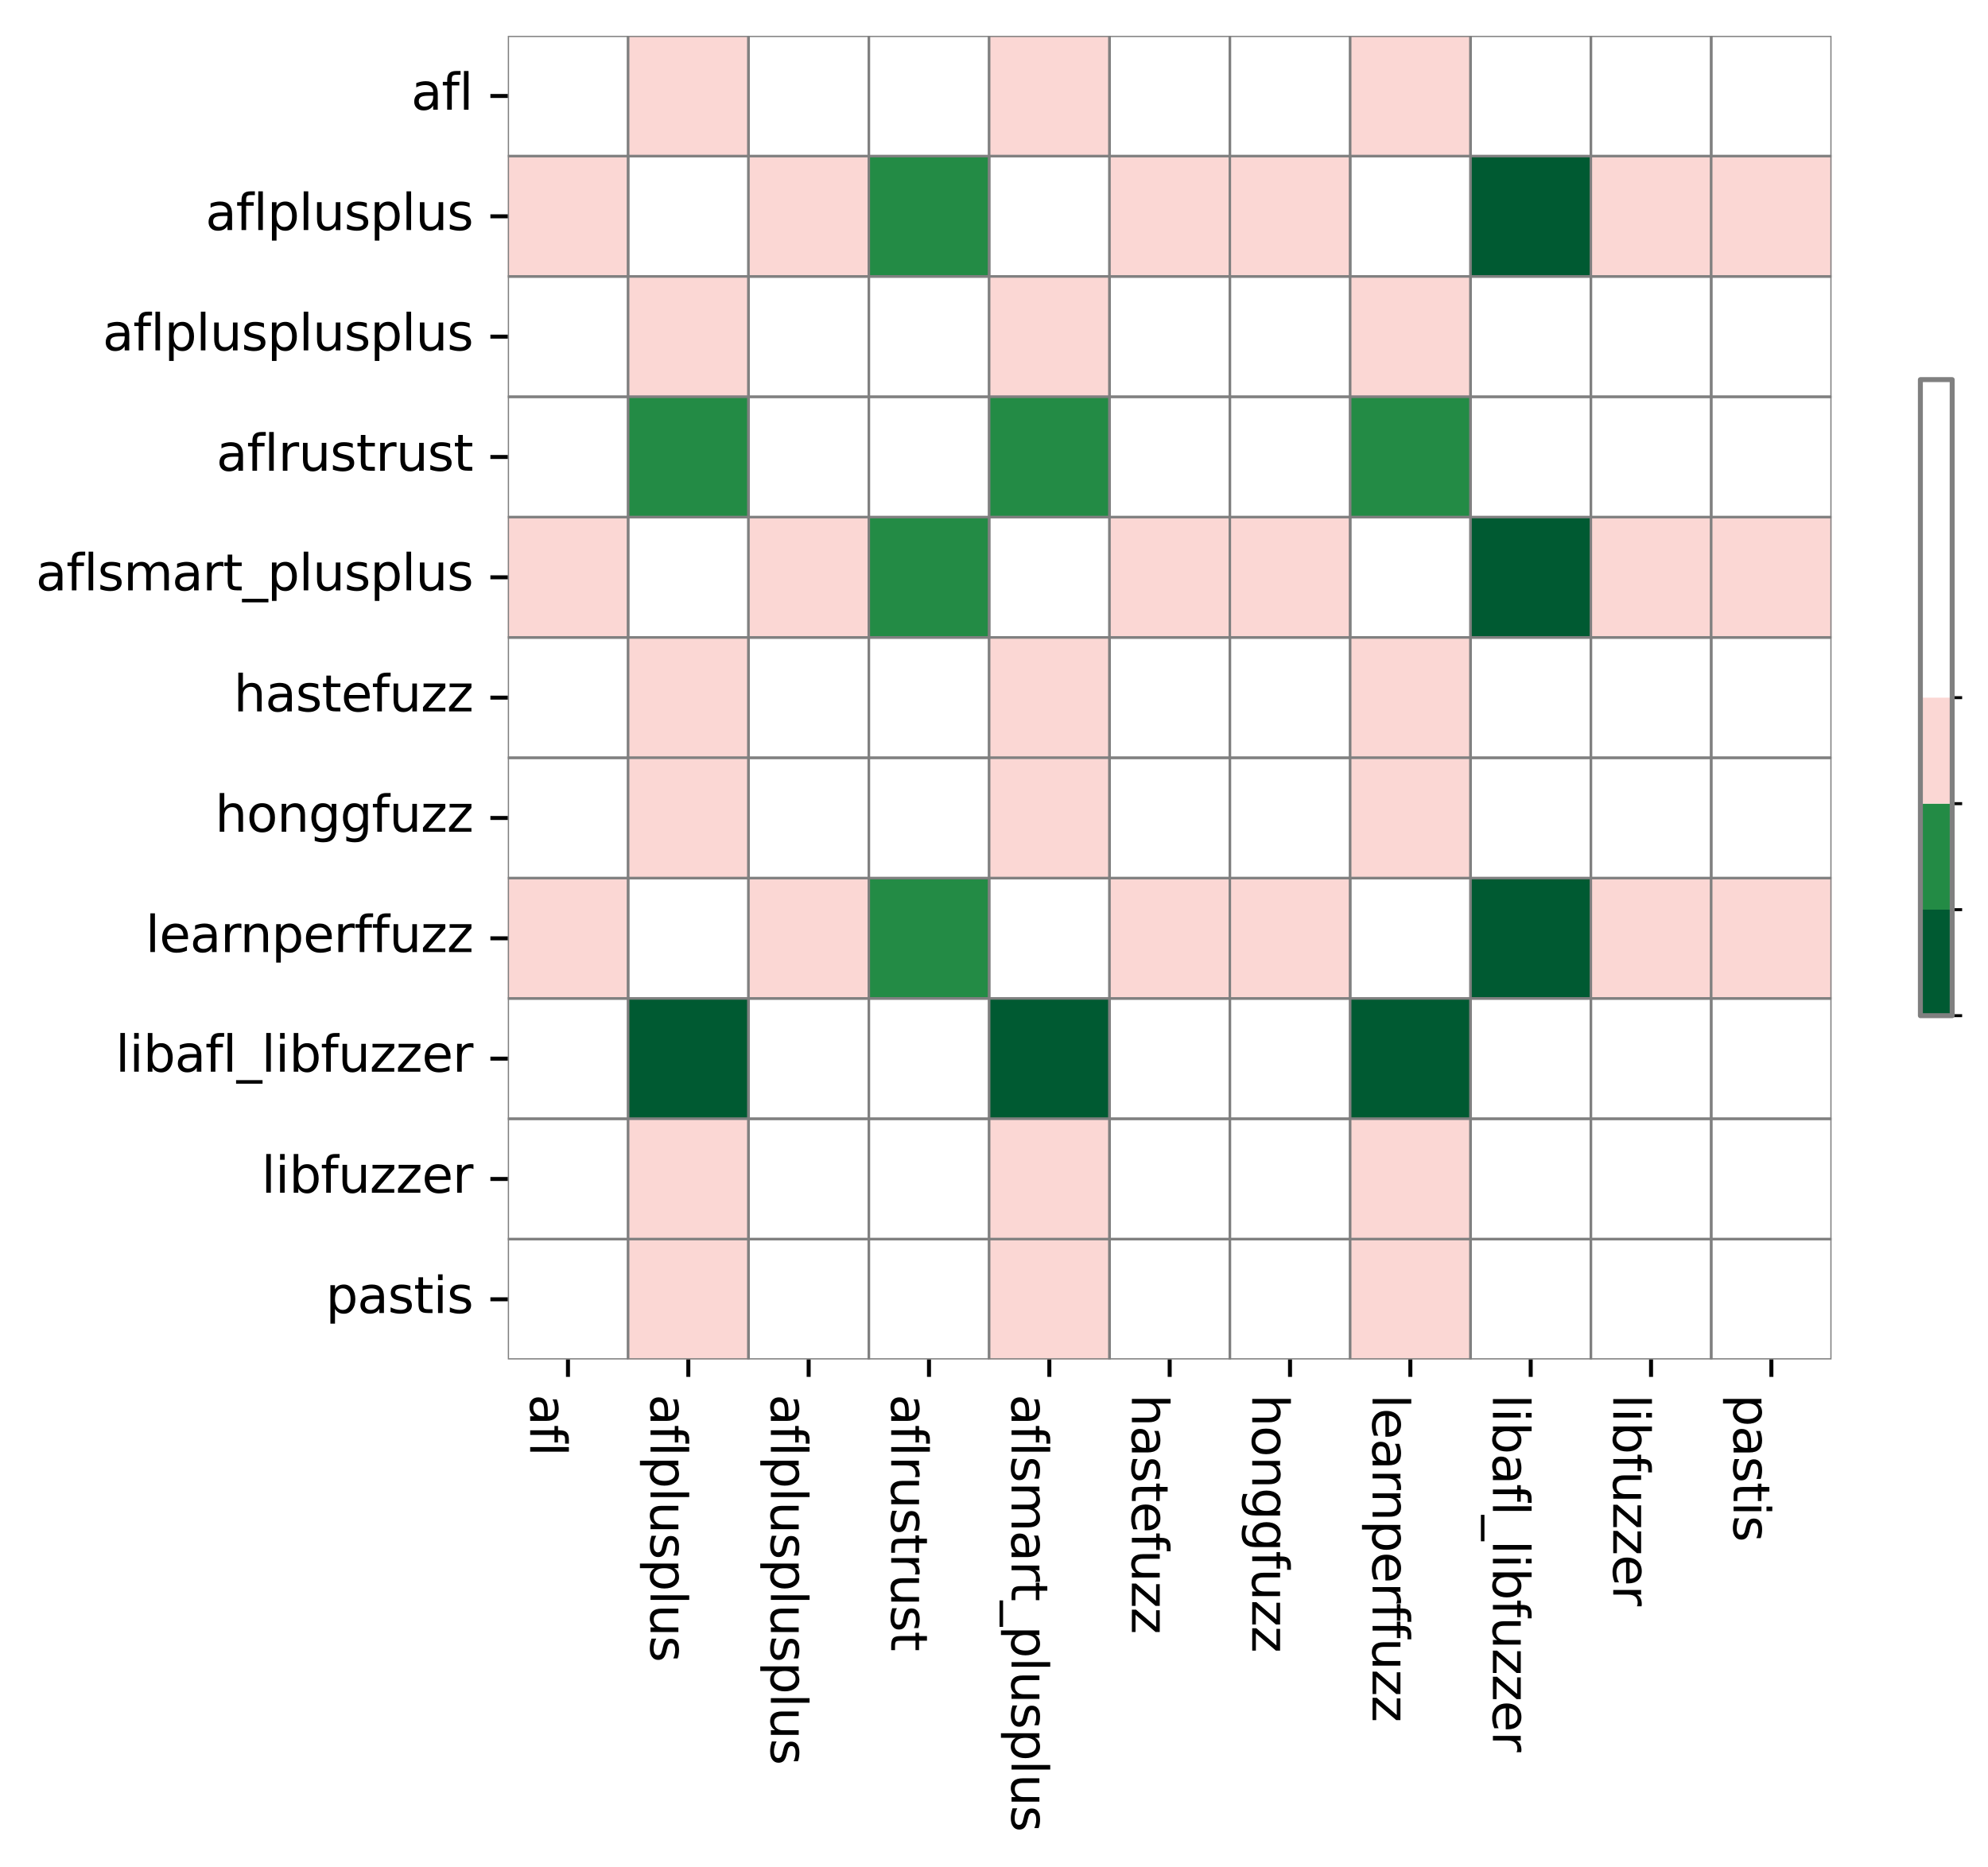 <?xml version="1.0" encoding="utf-8" standalone="no"?>
<!DOCTYPE svg PUBLIC "-//W3C//DTD SVG 1.1//EN"
  "http://www.w3.org/Graphics/SVG/1.1/DTD/svg11.dtd">
<svg xmlns:xlink="http://www.w3.org/1999/xlink" width="399.644pt" height="375.395pt" viewBox="0 0 399.644 375.395" xmlns="http://www.w3.org/2000/svg" version="1.1">
 <defs>
  <style type="text/css">*{stroke-linejoin: round; stroke-linecap: butt}</style>
 </defs>
 <g id="figure_1">
  <g id="patch_1">
   <path d="M 0 375.395 
L 399.644 375.395 
L 399.644 0 
L 0 0 
z
" style="fill: #ffffff"/>
  </g>
  <g id="axes_1">
   <g id="patch_2">
    <path d="M 102.083 273.312 
L 368.195 273.312 
L 368.195 7.2 
L 102.083 7.2 
z
" style="fill: #ffffff"/>
   </g>
   <g id="QuadMesh_1">
    <path d="M 102.083 7.2 
L 126.275 7.2 
L 126.275 31.392 
L 102.083 31.392 
L 102.083 7.2 
" clip-path="url(#p3ec5b805b8)" style="fill: none; stroke: #808080; stroke-width: 0.5"/>
    <path d="M 126.275 7.2 
L 150.467 7.2 
L 150.467 31.392 
L 126.275 31.392 
L 126.275 7.2 
" clip-path="url(#p3ec5b805b8)" style="fill: #fbd7d4; stroke: #808080; stroke-width: 0.5"/>
    <path d="M 150.467 7.2 
L 174.659 7.2 
L 174.659 31.392 
L 150.467 31.392 
L 150.467 7.2 
" clip-path="url(#p3ec5b805b8)" style="fill: none; stroke: #808080; stroke-width: 0.5"/>
    <path d="M 174.659 7.2 
L 198.851 7.2 
L 198.851 31.392 
L 174.659 31.392 
L 174.659 7.2 
" clip-path="url(#p3ec5b805b8)" style="fill: none; stroke: #808080; stroke-width: 0.5"/>
    <path d="M 198.851 7.2 
L 223.043 7.2 
L 223.043 31.392 
L 198.851 31.392 
L 198.851 7.2 
" clip-path="url(#p3ec5b805b8)" style="fill: #fbd7d4; stroke: #808080; stroke-width: 0.5"/>
    <path d="M 223.043 7.2 
L 247.235 7.2 
L 247.235 31.392 
L 223.043 31.392 
L 223.043 7.2 
" clip-path="url(#p3ec5b805b8)" style="fill: none; stroke: #808080; stroke-width: 0.5"/>
    <path d="M 247.235 7.2 
L 271.427 7.2 
L 271.427 31.392 
L 247.235 31.392 
L 247.235 7.2 
" clip-path="url(#p3ec5b805b8)" style="fill: none; stroke: #808080; stroke-width: 0.5"/>
    <path d="M 271.427 7.2 
L 295.619 7.2 
L 295.619 31.392 
L 271.427 31.392 
L 271.427 7.2 
" clip-path="url(#p3ec5b805b8)" style="fill: #fbd7d4; stroke: #808080; stroke-width: 0.5"/>
    <path d="M 295.619 7.2 
L 319.811 7.2 
L 319.811 31.392 
L 295.619 31.392 
L 295.619 7.2 
" clip-path="url(#p3ec5b805b8)" style="fill: none; stroke: #808080; stroke-width: 0.5"/>
    <path d="M 319.811 7.2 
L 344.003 7.2 
L 344.003 31.392 
L 319.811 31.392 
L 319.811 7.2 
" clip-path="url(#p3ec5b805b8)" style="fill: none; stroke: #808080; stroke-width: 0.5"/>
    <path d="M 344.003 7.2 
L 368.195 7.2 
L 368.195 31.392 
L 344.003 31.392 
L 344.003 7.2 
" clip-path="url(#p3ec5b805b8)" style="fill: none; stroke: #808080; stroke-width: 0.5"/>
    <path d="M 102.083 31.392 
L 126.275 31.392 
L 126.275 55.584 
L 102.083 55.584 
L 102.083 31.392 
" clip-path="url(#p3ec5b805b8)" style="fill: #fbd7d4; stroke: #808080; stroke-width: 0.5"/>
    <path d="M 126.275 31.392 
L 150.467 31.392 
L 150.467 55.584 
L 126.275 55.584 
L 126.275 31.392 
" clip-path="url(#p3ec5b805b8)" style="fill: none; stroke: #808080; stroke-width: 0.5"/>
    <path d="M 150.467 31.392 
L 174.659 31.392 
L 174.659 55.584 
L 150.467 55.584 
L 150.467 31.392 
" clip-path="url(#p3ec5b805b8)" style="fill: #fbd7d4; stroke: #808080; stroke-width: 0.5"/>
    <path d="M 174.659 31.392 
L 198.851 31.392 
L 198.851 55.584 
L 174.659 55.584 
L 174.659 31.392 
" clip-path="url(#p3ec5b805b8)" style="fill: #238b45; stroke: #808080; stroke-width: 0.5"/>
    <path d="M 198.851 31.392 
L 223.043 31.392 
L 223.043 55.584 
L 198.851 55.584 
L 198.851 31.392 
" clip-path="url(#p3ec5b805b8)" style="fill: none; stroke: #808080; stroke-width: 0.5"/>
    <path d="M 223.043 31.392 
L 247.235 31.392 
L 247.235 55.584 
L 223.043 55.584 
L 223.043 31.392 
" clip-path="url(#p3ec5b805b8)" style="fill: #fbd7d4; stroke: #808080; stroke-width: 0.5"/>
    <path d="M 247.235 31.392 
L 271.427 31.392 
L 271.427 55.584 
L 247.235 55.584 
L 247.235 31.392 
" clip-path="url(#p3ec5b805b8)" style="fill: #fbd7d4; stroke: #808080; stroke-width: 0.5"/>
    <path d="M 271.427 31.392 
L 295.619 31.392 
L 295.619 55.584 
L 271.427 55.584 
L 271.427 31.392 
" clip-path="url(#p3ec5b805b8)" style="fill: none; stroke: #808080; stroke-width: 0.5"/>
    <path d="M 295.619 31.392 
L 319.811 31.392 
L 319.811 55.584 
L 295.619 55.584 
L 295.619 31.392 
" clip-path="url(#p3ec5b805b8)" style="fill: #005a32; stroke: #808080; stroke-width: 0.5"/>
    <path d="M 319.811 31.392 
L 344.003 31.392 
L 344.003 55.584 
L 319.811 55.584 
L 319.811 31.392 
" clip-path="url(#p3ec5b805b8)" style="fill: #fbd7d4; stroke: #808080; stroke-width: 0.5"/>
    <path d="M 344.003 31.392 
L 368.195 31.392 
L 368.195 55.584 
L 344.003 55.584 
L 344.003 31.392 
" clip-path="url(#p3ec5b805b8)" style="fill: #fbd7d4; stroke: #808080; stroke-width: 0.5"/>
    <path d="M 102.083 55.584 
L 126.275 55.584 
L 126.275 79.776 
L 102.083 79.776 
L 102.083 55.584 
" clip-path="url(#p3ec5b805b8)" style="fill: none; stroke: #808080; stroke-width: 0.5"/>
    <path d="M 126.275 55.584 
L 150.467 55.584 
L 150.467 79.776 
L 126.275 79.776 
L 126.275 55.584 
" clip-path="url(#p3ec5b805b8)" style="fill: #fbd7d4; stroke: #808080; stroke-width: 0.5"/>
    <path d="M 150.467 55.584 
L 174.659 55.584 
L 174.659 79.776 
L 150.467 79.776 
L 150.467 55.584 
" clip-path="url(#p3ec5b805b8)" style="fill: none; stroke: #808080; stroke-width: 0.5"/>
    <path d="M 174.659 55.584 
L 198.851 55.584 
L 198.851 79.776 
L 174.659 79.776 
L 174.659 55.584 
" clip-path="url(#p3ec5b805b8)" style="fill: none; stroke: #808080; stroke-width: 0.5"/>
    <path d="M 198.851 55.584 
L 223.043 55.584 
L 223.043 79.776 
L 198.851 79.776 
L 198.851 55.584 
" clip-path="url(#p3ec5b805b8)" style="fill: #fbd7d4; stroke: #808080; stroke-width: 0.5"/>
    <path d="M 223.043 55.584 
L 247.235 55.584 
L 247.235 79.776 
L 223.043 79.776 
L 223.043 55.584 
" clip-path="url(#p3ec5b805b8)" style="fill: none; stroke: #808080; stroke-width: 0.5"/>
    <path d="M 247.235 55.584 
L 271.427 55.584 
L 271.427 79.776 
L 247.235 79.776 
L 247.235 55.584 
" clip-path="url(#p3ec5b805b8)" style="fill: none; stroke: #808080; stroke-width: 0.5"/>
    <path d="M 271.427 55.584 
L 295.619 55.584 
L 295.619 79.776 
L 271.427 79.776 
L 271.427 55.584 
" clip-path="url(#p3ec5b805b8)" style="fill: #fbd7d4; stroke: #808080; stroke-width: 0.5"/>
    <path d="M 295.619 55.584 
L 319.811 55.584 
L 319.811 79.776 
L 295.619 79.776 
L 295.619 55.584 
" clip-path="url(#p3ec5b805b8)" style="fill: none; stroke: #808080; stroke-width: 0.5"/>
    <path d="M 319.811 55.584 
L 344.003 55.584 
L 344.003 79.776 
L 319.811 79.776 
L 319.811 55.584 
" clip-path="url(#p3ec5b805b8)" style="fill: none; stroke: #808080; stroke-width: 0.5"/>
    <path d="M 344.003 55.584 
L 368.195 55.584 
L 368.195 79.776 
L 344.003 79.776 
L 344.003 55.584 
" clip-path="url(#p3ec5b805b8)" style="fill: none; stroke: #808080; stroke-width: 0.5"/>
    <path d="M 102.083 79.776 
L 126.275 79.776 
L 126.275 103.968 
L 102.083 103.968 
L 102.083 79.776 
" clip-path="url(#p3ec5b805b8)" style="fill: none; stroke: #808080; stroke-width: 0.5"/>
    <path d="M 126.275 79.776 
L 150.467 79.776 
L 150.467 103.968 
L 126.275 103.968 
L 126.275 79.776 
" clip-path="url(#p3ec5b805b8)" style="fill: #238b45; stroke: #808080; stroke-width: 0.5"/>
    <path d="M 150.467 79.776 
L 174.659 79.776 
L 174.659 103.968 
L 150.467 103.968 
L 150.467 79.776 
" clip-path="url(#p3ec5b805b8)" style="fill: none; stroke: #808080; stroke-width: 0.5"/>
    <path d="M 174.659 79.776 
L 198.851 79.776 
L 198.851 103.968 
L 174.659 103.968 
L 174.659 79.776 
" clip-path="url(#p3ec5b805b8)" style="fill: none; stroke: #808080; stroke-width: 0.5"/>
    <path d="M 198.851 79.776 
L 223.043 79.776 
L 223.043 103.968 
L 198.851 103.968 
L 198.851 79.776 
" clip-path="url(#p3ec5b805b8)" style="fill: #238b45; stroke: #808080; stroke-width: 0.5"/>
    <path d="M 223.043 79.776 
L 247.235 79.776 
L 247.235 103.968 
L 223.043 103.968 
L 223.043 79.776 
" clip-path="url(#p3ec5b805b8)" style="fill: none; stroke: #808080; stroke-width: 0.5"/>
    <path d="M 247.235 79.776 
L 271.427 79.776 
L 271.427 103.968 
L 247.235 103.968 
L 247.235 79.776 
" clip-path="url(#p3ec5b805b8)" style="fill: none; stroke: #808080; stroke-width: 0.5"/>
    <path d="M 271.427 79.776 
L 295.619 79.776 
L 295.619 103.968 
L 271.427 103.968 
L 271.427 79.776 
" clip-path="url(#p3ec5b805b8)" style="fill: #238b45; stroke: #808080; stroke-width: 0.5"/>
    <path d="M 295.619 79.776 
L 319.811 79.776 
L 319.811 103.968 
L 295.619 103.968 
L 295.619 79.776 
" clip-path="url(#p3ec5b805b8)" style="fill: none; stroke: #808080; stroke-width: 0.5"/>
    <path d="M 319.811 79.776 
L 344.003 79.776 
L 344.003 103.968 
L 319.811 103.968 
L 319.811 79.776 
" clip-path="url(#p3ec5b805b8)" style="fill: none; stroke: #808080; stroke-width: 0.5"/>
    <path d="M 344.003 79.776 
L 368.195 79.776 
L 368.195 103.968 
L 344.003 103.968 
L 344.003 79.776 
" clip-path="url(#p3ec5b805b8)" style="fill: none; stroke: #808080; stroke-width: 0.5"/>
    <path d="M 102.083 103.968 
L 126.275 103.968 
L 126.275 128.16 
L 102.083 128.16 
L 102.083 103.968 
" clip-path="url(#p3ec5b805b8)" style="fill: #fbd7d4; stroke: #808080; stroke-width: 0.5"/>
    <path d="M 126.275 103.968 
L 150.467 103.968 
L 150.467 128.16 
L 126.275 128.16 
L 126.275 103.968 
" clip-path="url(#p3ec5b805b8)" style="fill: none; stroke: #808080; stroke-width: 0.5"/>
    <path d="M 150.467 103.968 
L 174.659 103.968 
L 174.659 128.16 
L 150.467 128.16 
L 150.467 103.968 
" clip-path="url(#p3ec5b805b8)" style="fill: #fbd7d4; stroke: #808080; stroke-width: 0.5"/>
    <path d="M 174.659 103.968 
L 198.851 103.968 
L 198.851 128.16 
L 174.659 128.16 
L 174.659 103.968 
" clip-path="url(#p3ec5b805b8)" style="fill: #238b45; stroke: #808080; stroke-width: 0.5"/>
    <path d="M 198.851 103.968 
L 223.043 103.968 
L 223.043 128.16 
L 198.851 128.16 
L 198.851 103.968 
" clip-path="url(#p3ec5b805b8)" style="fill: none; stroke: #808080; stroke-width: 0.5"/>
    <path d="M 223.043 103.968 
L 247.235 103.968 
L 247.235 128.16 
L 223.043 128.16 
L 223.043 103.968 
" clip-path="url(#p3ec5b805b8)" style="fill: #fbd7d4; stroke: #808080; stroke-width: 0.5"/>
    <path d="M 247.235 103.968 
L 271.427 103.968 
L 271.427 128.16 
L 247.235 128.16 
L 247.235 103.968 
" clip-path="url(#p3ec5b805b8)" style="fill: #fbd7d4; stroke: #808080; stroke-width: 0.5"/>
    <path d="M 271.427 103.968 
L 295.619 103.968 
L 295.619 128.16 
L 271.427 128.16 
L 271.427 103.968 
" clip-path="url(#p3ec5b805b8)" style="fill: none; stroke: #808080; stroke-width: 0.5"/>
    <path d="M 295.619 103.968 
L 319.811 103.968 
L 319.811 128.16 
L 295.619 128.16 
L 295.619 103.968 
" clip-path="url(#p3ec5b805b8)" style="fill: #005a32; stroke: #808080; stroke-width: 0.5"/>
    <path d="M 319.811 103.968 
L 344.003 103.968 
L 344.003 128.16 
L 319.811 128.16 
L 319.811 103.968 
" clip-path="url(#p3ec5b805b8)" style="fill: #fbd7d4; stroke: #808080; stroke-width: 0.5"/>
    <path d="M 344.003 103.968 
L 368.195 103.968 
L 368.195 128.16 
L 344.003 128.16 
L 344.003 103.968 
" clip-path="url(#p3ec5b805b8)" style="fill: #fbd7d4; stroke: #808080; stroke-width: 0.5"/>
    <path d="M 102.083 128.16 
L 126.275 128.16 
L 126.275 152.352 
L 102.083 152.352 
L 102.083 128.16 
" clip-path="url(#p3ec5b805b8)" style="fill: none; stroke: #808080; stroke-width: 0.5"/>
    <path d="M 126.275 128.16 
L 150.467 128.16 
L 150.467 152.352 
L 126.275 152.352 
L 126.275 128.16 
" clip-path="url(#p3ec5b805b8)" style="fill: #fbd7d4; stroke: #808080; stroke-width: 0.5"/>
    <path d="M 150.467 128.16 
L 174.659 128.16 
L 174.659 152.352 
L 150.467 152.352 
L 150.467 128.16 
" clip-path="url(#p3ec5b805b8)" style="fill: none; stroke: #808080; stroke-width: 0.5"/>
    <path d="M 174.659 128.16 
L 198.851 128.16 
L 198.851 152.352 
L 174.659 152.352 
L 174.659 128.16 
" clip-path="url(#p3ec5b805b8)" style="fill: none; stroke: #808080; stroke-width: 0.5"/>
    <path d="M 198.851 128.16 
L 223.043 128.16 
L 223.043 152.352 
L 198.851 152.352 
L 198.851 128.16 
" clip-path="url(#p3ec5b805b8)" style="fill: #fbd7d4; stroke: #808080; stroke-width: 0.5"/>
    <path d="M 223.043 128.16 
L 247.235 128.16 
L 247.235 152.352 
L 223.043 152.352 
L 223.043 128.16 
" clip-path="url(#p3ec5b805b8)" style="fill: none; stroke: #808080; stroke-width: 0.5"/>
    <path d="M 247.235 128.16 
L 271.427 128.16 
L 271.427 152.352 
L 247.235 152.352 
L 247.235 128.16 
" clip-path="url(#p3ec5b805b8)" style="fill: none; stroke: #808080; stroke-width: 0.5"/>
    <path d="M 271.427 128.16 
L 295.619 128.16 
L 295.619 152.352 
L 271.427 152.352 
L 271.427 128.16 
" clip-path="url(#p3ec5b805b8)" style="fill: #fbd7d4; stroke: #808080; stroke-width: 0.5"/>
    <path d="M 295.619 128.16 
L 319.811 128.16 
L 319.811 152.352 
L 295.619 152.352 
L 295.619 128.16 
" clip-path="url(#p3ec5b805b8)" style="fill: none; stroke: #808080; stroke-width: 0.5"/>
    <path d="M 319.811 128.16 
L 344.003 128.16 
L 344.003 152.352 
L 319.811 152.352 
L 319.811 128.16 
" clip-path="url(#p3ec5b805b8)" style="fill: none; stroke: #808080; stroke-width: 0.5"/>
    <path d="M 344.003 128.16 
L 368.195 128.16 
L 368.195 152.352 
L 344.003 152.352 
L 344.003 128.16 
" clip-path="url(#p3ec5b805b8)" style="fill: none; stroke: #808080; stroke-width: 0.5"/>
    <path d="M 102.083 152.352 
L 126.275 152.352 
L 126.275 176.544 
L 102.083 176.544 
L 102.083 152.352 
" clip-path="url(#p3ec5b805b8)" style="fill: none; stroke: #808080; stroke-width: 0.5"/>
    <path d="M 126.275 152.352 
L 150.467 152.352 
L 150.467 176.544 
L 126.275 176.544 
L 126.275 152.352 
" clip-path="url(#p3ec5b805b8)" style="fill: #fbd7d4; stroke: #808080; stroke-width: 0.5"/>
    <path d="M 150.467 152.352 
L 174.659 152.352 
L 174.659 176.544 
L 150.467 176.544 
L 150.467 152.352 
" clip-path="url(#p3ec5b805b8)" style="fill: none; stroke: #808080; stroke-width: 0.5"/>
    <path d="M 174.659 152.352 
L 198.851 152.352 
L 198.851 176.544 
L 174.659 176.544 
L 174.659 152.352 
" clip-path="url(#p3ec5b805b8)" style="fill: none; stroke: #808080; stroke-width: 0.5"/>
    <path d="M 198.851 152.352 
L 223.043 152.352 
L 223.043 176.544 
L 198.851 176.544 
L 198.851 152.352 
" clip-path="url(#p3ec5b805b8)" style="fill: #fbd7d4; stroke: #808080; stroke-width: 0.5"/>
    <path d="M 223.043 152.352 
L 247.235 152.352 
L 247.235 176.544 
L 223.043 176.544 
L 223.043 152.352 
" clip-path="url(#p3ec5b805b8)" style="fill: none; stroke: #808080; stroke-width: 0.5"/>
    <path d="M 247.235 152.352 
L 271.427 152.352 
L 271.427 176.544 
L 247.235 176.544 
L 247.235 152.352 
" clip-path="url(#p3ec5b805b8)" style="fill: none; stroke: #808080; stroke-width: 0.5"/>
    <path d="M 271.427 152.352 
L 295.619 152.352 
L 295.619 176.544 
L 271.427 176.544 
L 271.427 152.352 
" clip-path="url(#p3ec5b805b8)" style="fill: #fbd7d4; stroke: #808080; stroke-width: 0.5"/>
    <path d="M 295.619 152.352 
L 319.811 152.352 
L 319.811 176.544 
L 295.619 176.544 
L 295.619 152.352 
" clip-path="url(#p3ec5b805b8)" style="fill: none; stroke: #808080; stroke-width: 0.5"/>
    <path d="M 319.811 152.352 
L 344.003 152.352 
L 344.003 176.544 
L 319.811 176.544 
L 319.811 152.352 
" clip-path="url(#p3ec5b805b8)" style="fill: none; stroke: #808080; stroke-width: 0.5"/>
    <path d="M 344.003 152.352 
L 368.195 152.352 
L 368.195 176.544 
L 344.003 176.544 
L 344.003 152.352 
" clip-path="url(#p3ec5b805b8)" style="fill: none; stroke: #808080; stroke-width: 0.5"/>
    <path d="M 102.083 176.544 
L 126.275 176.544 
L 126.275 200.736 
L 102.083 200.736 
L 102.083 176.544 
" clip-path="url(#p3ec5b805b8)" style="fill: #fbd7d4; stroke: #808080; stroke-width: 0.5"/>
    <path d="M 126.275 176.544 
L 150.467 176.544 
L 150.467 200.736 
L 126.275 200.736 
L 126.275 176.544 
" clip-path="url(#p3ec5b805b8)" style="fill: none; stroke: #808080; stroke-width: 0.5"/>
    <path d="M 150.467 176.544 
L 174.659 176.544 
L 174.659 200.736 
L 150.467 200.736 
L 150.467 176.544 
" clip-path="url(#p3ec5b805b8)" style="fill: #fbd7d4; stroke: #808080; stroke-width: 0.5"/>
    <path d="M 174.659 176.544 
L 198.851 176.544 
L 198.851 200.736 
L 174.659 200.736 
L 174.659 176.544 
" clip-path="url(#p3ec5b805b8)" style="fill: #238b45; stroke: #808080; stroke-width: 0.5"/>
    <path d="M 198.851 176.544 
L 223.043 176.544 
L 223.043 200.736 
L 198.851 200.736 
L 198.851 176.544 
" clip-path="url(#p3ec5b805b8)" style="fill: none; stroke: #808080; stroke-width: 0.5"/>
    <path d="M 223.043 176.544 
L 247.235 176.544 
L 247.235 200.736 
L 223.043 200.736 
L 223.043 176.544 
" clip-path="url(#p3ec5b805b8)" style="fill: #fbd7d4; stroke: #808080; stroke-width: 0.5"/>
    <path d="M 247.235 176.544 
L 271.427 176.544 
L 271.427 200.736 
L 247.235 200.736 
L 247.235 176.544 
" clip-path="url(#p3ec5b805b8)" style="fill: #fbd7d4; stroke: #808080; stroke-width: 0.5"/>
    <path d="M 271.427 176.544 
L 295.619 176.544 
L 295.619 200.736 
L 271.427 200.736 
L 271.427 176.544 
" clip-path="url(#p3ec5b805b8)" style="fill: none; stroke: #808080; stroke-width: 0.5"/>
    <path d="M 295.619 176.544 
L 319.811 176.544 
L 319.811 200.736 
L 295.619 200.736 
L 295.619 176.544 
" clip-path="url(#p3ec5b805b8)" style="fill: #005a32; stroke: #808080; stroke-width: 0.5"/>
    <path d="M 319.811 176.544 
L 344.003 176.544 
L 344.003 200.736 
L 319.811 200.736 
L 319.811 176.544 
" clip-path="url(#p3ec5b805b8)" style="fill: #fbd7d4; stroke: #808080; stroke-width: 0.5"/>
    <path d="M 344.003 176.544 
L 368.195 176.544 
L 368.195 200.736 
L 344.003 200.736 
L 344.003 176.544 
" clip-path="url(#p3ec5b805b8)" style="fill: #fbd7d4; stroke: #808080; stroke-width: 0.5"/>
    <path d="M 102.083 200.736 
L 126.275 200.736 
L 126.275 224.928 
L 102.083 224.928 
L 102.083 200.736 
" clip-path="url(#p3ec5b805b8)" style="fill: none; stroke: #808080; stroke-width: 0.5"/>
    <path d="M 126.275 200.736 
L 150.467 200.736 
L 150.467 224.928 
L 126.275 224.928 
L 126.275 200.736 
" clip-path="url(#p3ec5b805b8)" style="fill: #005a32; stroke: #808080; stroke-width: 0.5"/>
    <path d="M 150.467 200.736 
L 174.659 200.736 
L 174.659 224.928 
L 150.467 224.928 
L 150.467 200.736 
" clip-path="url(#p3ec5b805b8)" style="fill: none; stroke: #808080; stroke-width: 0.5"/>
    <path d="M 174.659 200.736 
L 198.851 200.736 
L 198.851 224.928 
L 174.659 224.928 
L 174.659 200.736 
" clip-path="url(#p3ec5b805b8)" style="fill: none; stroke: #808080; stroke-width: 0.5"/>
    <path d="M 198.851 200.736 
L 223.043 200.736 
L 223.043 224.928 
L 198.851 224.928 
L 198.851 200.736 
" clip-path="url(#p3ec5b805b8)" style="fill: #005a32; stroke: #808080; stroke-width: 0.5"/>
    <path d="M 223.043 200.736 
L 247.235 200.736 
L 247.235 224.928 
L 223.043 224.928 
L 223.043 200.736 
" clip-path="url(#p3ec5b805b8)" style="fill: none; stroke: #808080; stroke-width: 0.5"/>
    <path d="M 247.235 200.736 
L 271.427 200.736 
L 271.427 224.928 
L 247.235 224.928 
L 247.235 200.736 
" clip-path="url(#p3ec5b805b8)" style="fill: none; stroke: #808080; stroke-width: 0.5"/>
    <path d="M 271.427 200.736 
L 295.619 200.736 
L 295.619 224.928 
L 271.427 224.928 
L 271.427 200.736 
" clip-path="url(#p3ec5b805b8)" style="fill: #005a32; stroke: #808080; stroke-width: 0.5"/>
    <path d="M 295.619 200.736 
L 319.811 200.736 
L 319.811 224.928 
L 295.619 224.928 
L 295.619 200.736 
" clip-path="url(#p3ec5b805b8)" style="fill: none; stroke: #808080; stroke-width: 0.5"/>
    <path d="M 319.811 200.736 
L 344.003 200.736 
L 344.003 224.928 
L 319.811 224.928 
L 319.811 200.736 
" clip-path="url(#p3ec5b805b8)" style="fill: none; stroke: #808080; stroke-width: 0.5"/>
    <path d="M 344.003 200.736 
L 368.195 200.736 
L 368.195 224.928 
L 344.003 224.928 
L 344.003 200.736 
" clip-path="url(#p3ec5b805b8)" style="fill: none; stroke: #808080; stroke-width: 0.5"/>
    <path d="M 102.083 224.928 
L 126.275 224.928 
L 126.275 249.12 
L 102.083 249.12 
L 102.083 224.928 
" clip-path="url(#p3ec5b805b8)" style="fill: none; stroke: #808080; stroke-width: 0.5"/>
    <path d="M 126.275 224.928 
L 150.467 224.928 
L 150.467 249.12 
L 126.275 249.12 
L 126.275 224.928 
" clip-path="url(#p3ec5b805b8)" style="fill: #fbd7d4; stroke: #808080; stroke-width: 0.5"/>
    <path d="M 150.467 224.928 
L 174.659 224.928 
L 174.659 249.12 
L 150.467 249.12 
L 150.467 224.928 
" clip-path="url(#p3ec5b805b8)" style="fill: none; stroke: #808080; stroke-width: 0.5"/>
    <path d="M 174.659 224.928 
L 198.851 224.928 
L 198.851 249.12 
L 174.659 249.12 
L 174.659 224.928 
" clip-path="url(#p3ec5b805b8)" style="fill: none; stroke: #808080; stroke-width: 0.5"/>
    <path d="M 198.851 224.928 
L 223.043 224.928 
L 223.043 249.12 
L 198.851 249.12 
L 198.851 224.928 
" clip-path="url(#p3ec5b805b8)" style="fill: #fbd7d4; stroke: #808080; stroke-width: 0.5"/>
    <path d="M 223.043 224.928 
L 247.235 224.928 
L 247.235 249.12 
L 223.043 249.12 
L 223.043 224.928 
" clip-path="url(#p3ec5b805b8)" style="fill: none; stroke: #808080; stroke-width: 0.5"/>
    <path d="M 247.235 224.928 
L 271.427 224.928 
L 271.427 249.12 
L 247.235 249.12 
L 247.235 224.928 
" clip-path="url(#p3ec5b805b8)" style="fill: none; stroke: #808080; stroke-width: 0.5"/>
    <path d="M 271.427 224.928 
L 295.619 224.928 
L 295.619 249.12 
L 271.427 249.12 
L 271.427 224.928 
" clip-path="url(#p3ec5b805b8)" style="fill: #fbd7d4; stroke: #808080; stroke-width: 0.5"/>
    <path d="M 295.619 224.928 
L 319.811 224.928 
L 319.811 249.12 
L 295.619 249.12 
L 295.619 224.928 
" clip-path="url(#p3ec5b805b8)" style="fill: none; stroke: #808080; stroke-width: 0.5"/>
    <path d="M 319.811 224.928 
L 344.003 224.928 
L 344.003 249.12 
L 319.811 249.12 
L 319.811 224.928 
" clip-path="url(#p3ec5b805b8)" style="fill: none; stroke: #808080; stroke-width: 0.5"/>
    <path d="M 344.003 224.928 
L 368.195 224.928 
L 368.195 249.12 
L 344.003 249.12 
L 344.003 224.928 
" clip-path="url(#p3ec5b805b8)" style="fill: none; stroke: #808080; stroke-width: 0.5"/>
    <path d="M 102.083 249.12 
L 126.275 249.12 
L 126.275 273.312 
L 102.083 273.312 
L 102.083 249.12 
" clip-path="url(#p3ec5b805b8)" style="fill: none; stroke: #808080; stroke-width: 0.5"/>
    <path d="M 126.275 249.12 
L 150.467 249.12 
L 150.467 273.312 
L 126.275 273.312 
L 126.275 249.12 
" clip-path="url(#p3ec5b805b8)" style="fill: #fbd7d4; stroke: #808080; stroke-width: 0.5"/>
    <path d="M 150.467 249.12 
L 174.659 249.12 
L 174.659 273.312 
L 150.467 273.312 
L 150.467 249.12 
" clip-path="url(#p3ec5b805b8)" style="fill: none; stroke: #808080; stroke-width: 0.5"/>
    <path d="M 174.659 249.12 
L 198.851 249.12 
L 198.851 273.312 
L 174.659 273.312 
L 174.659 249.12 
" clip-path="url(#p3ec5b805b8)" style="fill: none; stroke: #808080; stroke-width: 0.5"/>
    <path d="M 198.851 249.12 
L 223.043 249.12 
L 223.043 273.312 
L 198.851 273.312 
L 198.851 249.12 
" clip-path="url(#p3ec5b805b8)" style="fill: #fbd7d4; stroke: #808080; stroke-width: 0.5"/>
    <path d="M 223.043 249.12 
L 247.235 249.12 
L 247.235 273.312 
L 223.043 273.312 
L 223.043 249.12 
" clip-path="url(#p3ec5b805b8)" style="fill: none; stroke: #808080; stroke-width: 0.5"/>
    <path d="M 247.235 249.12 
L 271.427 249.12 
L 271.427 273.312 
L 247.235 273.312 
L 247.235 249.12 
" clip-path="url(#p3ec5b805b8)" style="fill: none; stroke: #808080; stroke-width: 0.5"/>
    <path d="M 271.427 249.12 
L 295.619 249.12 
L 295.619 273.312 
L 271.427 273.312 
L 271.427 249.12 
" clip-path="url(#p3ec5b805b8)" style="fill: #fbd7d4; stroke: #808080; stroke-width: 0.5"/>
    <path d="M 295.619 249.12 
L 319.811 249.12 
L 319.811 273.312 
L 295.619 273.312 
L 295.619 249.12 
" clip-path="url(#p3ec5b805b8)" style="fill: none; stroke: #808080; stroke-width: 0.5"/>
    <path d="M 319.811 249.12 
L 344.003 249.12 
L 344.003 273.312 
L 319.811 273.312 
L 319.811 249.12 
" clip-path="url(#p3ec5b805b8)" style="fill: none; stroke: #808080; stroke-width: 0.5"/>
    <path d="M 344.003 249.12 
L 368.195 249.12 
L 368.195 273.312 
L 344.003 273.312 
L 344.003 249.12 
" clip-path="url(#p3ec5b805b8)" style="fill: none; stroke: #808080; stroke-width: 0.5"/>
   </g>
   <g id="matplotlib.axis_1">
    <g id="xtick_1">
     <g id="line2d_1">
      <defs>
       <path id="m691e602182" d="M 0 0 
L 0 3.5 
" style="stroke: #000000; stroke-width: 0.8"/>
      </defs>
      <g>
       <use xlink:href="#m691e602182" x="114.179" y="273.312" style="stroke: #000000; stroke-width: 0.8"/>
      </g>
     </g>
     <g id="text_1">
      <!-- afl -->
      <g transform="translate(106.58 280.312) rotate(-270) scale(0.1 -0.1)">
       <defs>
        <path id="DejaVuSans-61" d="M 2194 1759 
Q 1497 1759 1228 1600 
Q 959 1441 959 1056 
Q 959 750 1161 570 
Q 1363 391 1709 391 
Q 2188 391 2477 730 
Q 2766 1069 2766 1631 
L 2766 1759 
L 2194 1759 
z
M 3341 1997 
L 3341 0 
L 2766 0 
L 2766 531 
Q 2569 213 2275 61 
Q 1981 -91 1556 -91 
Q 1019 -91 701 211 
Q 384 513 384 1019 
Q 384 1609 779 1909 
Q 1175 2209 1959 2209 
L 2766 2209 
L 2766 2266 
Q 2766 2663 2505 2880 
Q 2244 3097 1772 3097 
Q 1472 3097 1187 3025 
Q 903 2953 641 2809 
L 641 3341 
Q 956 3463 1253 3523 
Q 1550 3584 1831 3584 
Q 2591 3584 2966 3190 
Q 3341 2797 3341 1997 
z
" transform="scale(0.016)"/>
        <path id="DejaVuSans-66" d="M 2375 4863 
L 2375 4384 
L 1825 4384 
Q 1516 4384 1395 4259 
Q 1275 4134 1275 3809 
L 1275 3500 
L 2222 3500 
L 2222 3053 
L 1275 3053 
L 1275 0 
L 697 0 
L 697 3053 
L 147 3053 
L 147 3500 
L 697 3500 
L 697 3744 
Q 697 4328 969 4595 
Q 1241 4863 1831 4863 
L 2375 4863 
z
" transform="scale(0.016)"/>
        <path id="DejaVuSans-6c" d="M 603 4863 
L 1178 4863 
L 1178 0 
L 603 0 
L 603 4863 
z
" transform="scale(0.016)"/>
       </defs>
       <use xlink:href="#DejaVuSans-61"/>
       <use xlink:href="#DejaVuSans-66" x="61.279"/>
       <use xlink:href="#DejaVuSans-6c" x="96.484"/>
      </g>
     </g>
    </g>
    <g id="xtick_2">
     <g id="line2d_2">
      <g>
       <use xlink:href="#m691e602182" x="138.371" y="273.312" style="stroke: #000000; stroke-width: 0.8"/>
      </g>
     </g>
     <g id="text_2">
      <!-- aflplusplus -->
      <g transform="translate(130.772 280.312) rotate(-270) scale(0.1 -0.1)">
       <defs>
        <path id="DejaVuSans-70" d="M 1159 525 
L 1159 -1331 
L 581 -1331 
L 581 3500 
L 1159 3500 
L 1159 2969 
Q 1341 3281 1617 3432 
Q 1894 3584 2278 3584 
Q 2916 3584 3314 3078 
Q 3713 2572 3713 1747 
Q 3713 922 3314 415 
Q 2916 -91 2278 -91 
Q 1894 -91 1617 61 
Q 1341 213 1159 525 
z
M 3116 1747 
Q 3116 2381 2855 2742 
Q 2594 3103 2138 3103 
Q 1681 3103 1420 2742 
Q 1159 2381 1159 1747 
Q 1159 1113 1420 752 
Q 1681 391 2138 391 
Q 2594 391 2855 752 
Q 3116 1113 3116 1747 
z
" transform="scale(0.016)"/>
        <path id="DejaVuSans-75" d="M 544 1381 
L 544 3500 
L 1119 3500 
L 1119 1403 
Q 1119 906 1312 657 
Q 1506 409 1894 409 
Q 2359 409 2629 706 
Q 2900 1003 2900 1516 
L 2900 3500 
L 3475 3500 
L 3475 0 
L 2900 0 
L 2900 538 
Q 2691 219 2414 64 
Q 2138 -91 1772 -91 
Q 1169 -91 856 284 
Q 544 659 544 1381 
z
M 1991 3584 
L 1991 3584 
z
" transform="scale(0.016)"/>
        <path id="DejaVuSans-73" d="M 2834 3397 
L 2834 2853 
Q 2591 2978 2328 3040 
Q 2066 3103 1784 3103 
Q 1356 3103 1142 2972 
Q 928 2841 928 2578 
Q 928 2378 1081 2264 
Q 1234 2150 1697 2047 
L 1894 2003 
Q 2506 1872 2764 1633 
Q 3022 1394 3022 966 
Q 3022 478 2636 193 
Q 2250 -91 1575 -91 
Q 1294 -91 989 -36 
Q 684 19 347 128 
L 347 722 
Q 666 556 975 473 
Q 1284 391 1588 391 
Q 1994 391 2212 530 
Q 2431 669 2431 922 
Q 2431 1156 2273 1281 
Q 2116 1406 1581 1522 
L 1381 1569 
Q 847 1681 609 1914 
Q 372 2147 372 2553 
Q 372 3047 722 3315 
Q 1072 3584 1716 3584 
Q 2034 3584 2315 3537 
Q 2597 3491 2834 3397 
z
" transform="scale(0.016)"/>
       </defs>
       <use xlink:href="#DejaVuSans-61"/>
       <use xlink:href="#DejaVuSans-66" x="61.279"/>
       <use xlink:href="#DejaVuSans-6c" x="96.484"/>
       <use xlink:href="#DejaVuSans-70" x="124.268"/>
       <use xlink:href="#DejaVuSans-6c" x="187.744"/>
       <use xlink:href="#DejaVuSans-75" x="215.527"/>
       <use xlink:href="#DejaVuSans-73" x="278.906"/>
       <use xlink:href="#DejaVuSans-70" x="331.006"/>
       <use xlink:href="#DejaVuSans-6c" x="394.482"/>
       <use xlink:href="#DejaVuSans-75" x="422.266"/>
       <use xlink:href="#DejaVuSans-73" x="485.645"/>
      </g>
     </g>
    </g>
    <g id="xtick_3">
     <g id="line2d_3">
      <g>
       <use xlink:href="#m691e602182" x="162.563" y="273.312" style="stroke: #000000; stroke-width: 0.8"/>
      </g>
     </g>
     <g id="text_3">
      <!-- aflplusplusplus -->
      <g transform="translate(154.964 280.312) rotate(-270) scale(0.1 -0.1)">
       <use xlink:href="#DejaVuSans-61"/>
       <use xlink:href="#DejaVuSans-66" x="61.279"/>
       <use xlink:href="#DejaVuSans-6c" x="96.484"/>
       <use xlink:href="#DejaVuSans-70" x="124.268"/>
       <use xlink:href="#DejaVuSans-6c" x="187.744"/>
       <use xlink:href="#DejaVuSans-75" x="215.527"/>
       <use xlink:href="#DejaVuSans-73" x="278.906"/>
       <use xlink:href="#DejaVuSans-70" x="331.006"/>
       <use xlink:href="#DejaVuSans-6c" x="394.482"/>
       <use xlink:href="#DejaVuSans-75" x="422.266"/>
       <use xlink:href="#DejaVuSans-73" x="485.645"/>
       <use xlink:href="#DejaVuSans-70" x="537.744"/>
       <use xlink:href="#DejaVuSans-6c" x="601.221"/>
       <use xlink:href="#DejaVuSans-75" x="629.004"/>
       <use xlink:href="#DejaVuSans-73" x="692.383"/>
      </g>
     </g>
    </g>
    <g id="xtick_4">
     <g id="line2d_4">
      <g>
       <use xlink:href="#m691e602182" x="186.755" y="273.312" style="stroke: #000000; stroke-width: 0.8"/>
      </g>
     </g>
     <g id="text_4">
      <!-- aflrustrust -->
      <g transform="translate(179.156 280.312) rotate(-270) scale(0.1 -0.1)">
       <defs>
        <path id="DejaVuSans-72" d="M 2631 2963 
Q 2534 3019 2420 3045 
Q 2306 3072 2169 3072 
Q 1681 3072 1420 2755 
Q 1159 2438 1159 1844 
L 1159 0 
L 581 0 
L 581 3500 
L 1159 3500 
L 1159 2956 
Q 1341 3275 1631 3429 
Q 1922 3584 2338 3584 
Q 2397 3584 2469 3576 
Q 2541 3569 2628 3553 
L 2631 2963 
z
" transform="scale(0.016)"/>
        <path id="DejaVuSans-74" d="M 1172 4494 
L 1172 3500 
L 2356 3500 
L 2356 3053 
L 1172 3053 
L 1172 1153 
Q 1172 725 1289 603 
Q 1406 481 1766 481 
L 2356 481 
L 2356 0 
L 1766 0 
Q 1100 0 847 248 
Q 594 497 594 1153 
L 594 3053 
L 172 3053 
L 172 3500 
L 594 3500 
L 594 4494 
L 1172 4494 
z
" transform="scale(0.016)"/>
       </defs>
       <use xlink:href="#DejaVuSans-61"/>
       <use xlink:href="#DejaVuSans-66" x="61.279"/>
       <use xlink:href="#DejaVuSans-6c" x="96.484"/>
       <use xlink:href="#DejaVuSans-72" x="124.268"/>
       <use xlink:href="#DejaVuSans-75" x="165.381"/>
       <use xlink:href="#DejaVuSans-73" x="228.76"/>
       <use xlink:href="#DejaVuSans-74" x="280.859"/>
       <use xlink:href="#DejaVuSans-72" x="320.068"/>
       <use xlink:href="#DejaVuSans-75" x="361.182"/>
       <use xlink:href="#DejaVuSans-73" x="424.561"/>
       <use xlink:href="#DejaVuSans-74" x="476.66"/>
      </g>
     </g>
    </g>
    <g id="xtick_5">
     <g id="line2d_5">
      <g>
       <use xlink:href="#m691e602182" x="210.947" y="273.312" style="stroke: #000000; stroke-width: 0.8"/>
      </g>
     </g>
     <g id="text_5">
      <!-- aflsmart_plusplus -->
      <g transform="translate(203.348 280.312) rotate(-270) scale(0.1 -0.1)">
       <defs>
        <path id="DejaVuSans-6d" d="M 3328 2828 
Q 3544 3216 3844 3400 
Q 4144 3584 4550 3584 
Q 5097 3584 5394 3201 
Q 5691 2819 5691 2113 
L 5691 0 
L 5113 0 
L 5113 2094 
Q 5113 2597 4934 2840 
Q 4756 3084 4391 3084 
Q 3944 3084 3684 2787 
Q 3425 2491 3425 1978 
L 3425 0 
L 2847 0 
L 2847 2094 
Q 2847 2600 2669 2842 
Q 2491 3084 2119 3084 
Q 1678 3084 1418 2786 
Q 1159 2488 1159 1978 
L 1159 0 
L 581 0 
L 581 3500 
L 1159 3500 
L 1159 2956 
Q 1356 3278 1631 3431 
Q 1906 3584 2284 3584 
Q 2666 3584 2933 3390 
Q 3200 3197 3328 2828 
z
" transform="scale(0.016)"/>
        <path id="DejaVuSans-5f" d="M 3263 -1063 
L 3263 -1509 
L -63 -1509 
L -63 -1063 
L 3263 -1063 
z
" transform="scale(0.016)"/>
       </defs>
       <use xlink:href="#DejaVuSans-61"/>
       <use xlink:href="#DejaVuSans-66" x="61.279"/>
       <use xlink:href="#DejaVuSans-6c" x="96.484"/>
       <use xlink:href="#DejaVuSans-73" x="124.268"/>
       <use xlink:href="#DejaVuSans-6d" x="176.367"/>
       <use xlink:href="#DejaVuSans-61" x="273.779"/>
       <use xlink:href="#DejaVuSans-72" x="335.059"/>
       <use xlink:href="#DejaVuSans-74" x="376.172"/>
       <use xlink:href="#DejaVuSans-5f" x="415.381"/>
       <use xlink:href="#DejaVuSans-70" x="465.381"/>
       <use xlink:href="#DejaVuSans-6c" x="528.857"/>
       <use xlink:href="#DejaVuSans-75" x="556.641"/>
       <use xlink:href="#DejaVuSans-73" x="620.02"/>
       <use xlink:href="#DejaVuSans-70" x="672.119"/>
       <use xlink:href="#DejaVuSans-6c" x="735.596"/>
       <use xlink:href="#DejaVuSans-75" x="763.379"/>
       <use xlink:href="#DejaVuSans-73" x="826.758"/>
      </g>
     </g>
    </g>
    <g id="xtick_6">
     <g id="line2d_6">
      <g>
       <use xlink:href="#m691e602182" x="235.139" y="273.312" style="stroke: #000000; stroke-width: 0.8"/>
      </g>
     </g>
     <g id="text_6">
      <!-- hastefuzz -->
      <g transform="translate(227.54 280.312) rotate(-270) scale(0.1 -0.1)">
       <defs>
        <path id="DejaVuSans-68" d="M 3513 2113 
L 3513 0 
L 2938 0 
L 2938 2094 
Q 2938 2591 2744 2837 
Q 2550 3084 2163 3084 
Q 1697 3084 1428 2787 
Q 1159 2491 1159 1978 
L 1159 0 
L 581 0 
L 581 4863 
L 1159 4863 
L 1159 2956 
Q 1366 3272 1645 3428 
Q 1925 3584 2291 3584 
Q 2894 3584 3203 3211 
Q 3513 2838 3513 2113 
z
" transform="scale(0.016)"/>
        <path id="DejaVuSans-65" d="M 3597 1894 
L 3597 1613 
L 953 1613 
Q 991 1019 1311 708 
Q 1631 397 2203 397 
Q 2534 397 2845 478 
Q 3156 559 3463 722 
L 3463 178 
Q 3153 47 2828 -22 
Q 2503 -91 2169 -91 
Q 1331 -91 842 396 
Q 353 884 353 1716 
Q 353 2575 817 3079 
Q 1281 3584 2069 3584 
Q 2775 3584 3186 3129 
Q 3597 2675 3597 1894 
z
M 3022 2063 
Q 3016 2534 2758 2815 
Q 2500 3097 2075 3097 
Q 1594 3097 1305 2825 
Q 1016 2553 972 2059 
L 3022 2063 
z
" transform="scale(0.016)"/>
        <path id="DejaVuSans-7a" d="M 353 3500 
L 3084 3500 
L 3084 2975 
L 922 459 
L 3084 459 
L 3084 0 
L 275 0 
L 275 525 
L 2438 3041 
L 353 3041 
L 353 3500 
z
" transform="scale(0.016)"/>
       </defs>
       <use xlink:href="#DejaVuSans-68"/>
       <use xlink:href="#DejaVuSans-61" x="63.379"/>
       <use xlink:href="#DejaVuSans-73" x="124.658"/>
       <use xlink:href="#DejaVuSans-74" x="176.758"/>
       <use xlink:href="#DejaVuSans-65" x="215.967"/>
       <use xlink:href="#DejaVuSans-66" x="277.49"/>
       <use xlink:href="#DejaVuSans-75" x="312.695"/>
       <use xlink:href="#DejaVuSans-7a" x="376.074"/>
       <use xlink:href="#DejaVuSans-7a" x="428.564"/>
      </g>
     </g>
    </g>
    <g id="xtick_7">
     <g id="line2d_7">
      <g>
       <use xlink:href="#m691e602182" x="259.331" y="273.312" style="stroke: #000000; stroke-width: 0.8"/>
      </g>
     </g>
     <g id="text_7">
      <!-- honggfuzz -->
      <g transform="translate(251.732 280.312) rotate(-270) scale(0.1 -0.1)">
       <defs>
        <path id="DejaVuSans-6f" d="M 1959 3097 
Q 1497 3097 1228 2736 
Q 959 2375 959 1747 
Q 959 1119 1226 758 
Q 1494 397 1959 397 
Q 2419 397 2687 759 
Q 2956 1122 2956 1747 
Q 2956 2369 2687 2733 
Q 2419 3097 1959 3097 
z
M 1959 3584 
Q 2709 3584 3137 3096 
Q 3566 2609 3566 1747 
Q 3566 888 3137 398 
Q 2709 -91 1959 -91 
Q 1206 -91 779 398 
Q 353 888 353 1747 
Q 353 2609 779 3096 
Q 1206 3584 1959 3584 
z
" transform="scale(0.016)"/>
        <path id="DejaVuSans-6e" d="M 3513 2113 
L 3513 0 
L 2938 0 
L 2938 2094 
Q 2938 2591 2744 2837 
Q 2550 3084 2163 3084 
Q 1697 3084 1428 2787 
Q 1159 2491 1159 1978 
L 1159 0 
L 581 0 
L 581 3500 
L 1159 3500 
L 1159 2956 
Q 1366 3272 1645 3428 
Q 1925 3584 2291 3584 
Q 2894 3584 3203 3211 
Q 3513 2838 3513 2113 
z
" transform="scale(0.016)"/>
        <path id="DejaVuSans-67" d="M 2906 1791 
Q 2906 2416 2648 2759 
Q 2391 3103 1925 3103 
Q 1463 3103 1205 2759 
Q 947 2416 947 1791 
Q 947 1169 1205 825 
Q 1463 481 1925 481 
Q 2391 481 2648 825 
Q 2906 1169 2906 1791 
z
M 3481 434 
Q 3481 -459 3084 -895 
Q 2688 -1331 1869 -1331 
Q 1566 -1331 1297 -1286 
Q 1028 -1241 775 -1147 
L 775 -588 
Q 1028 -725 1275 -790 
Q 1522 -856 1778 -856 
Q 2344 -856 2625 -561 
Q 2906 -266 2906 331 
L 2906 616 
Q 2728 306 2450 153 
Q 2172 0 1784 0 
Q 1141 0 747 490 
Q 353 981 353 1791 
Q 353 2603 747 3093 
Q 1141 3584 1784 3584 
Q 2172 3584 2450 3431 
Q 2728 3278 2906 2969 
L 2906 3500 
L 3481 3500 
L 3481 434 
z
" transform="scale(0.016)"/>
       </defs>
       <use xlink:href="#DejaVuSans-68"/>
       <use xlink:href="#DejaVuSans-6f" x="63.379"/>
       <use xlink:href="#DejaVuSans-6e" x="124.561"/>
       <use xlink:href="#DejaVuSans-67" x="187.939"/>
       <use xlink:href="#DejaVuSans-67" x="251.416"/>
       <use xlink:href="#DejaVuSans-66" x="314.893"/>
       <use xlink:href="#DejaVuSans-75" x="350.098"/>
       <use xlink:href="#DejaVuSans-7a" x="413.477"/>
       <use xlink:href="#DejaVuSans-7a" x="465.967"/>
      </g>
     </g>
    </g>
    <g id="xtick_8">
     <g id="line2d_8">
      <g>
       <use xlink:href="#m691e602182" x="283.523" y="273.312" style="stroke: #000000; stroke-width: 0.8"/>
      </g>
     </g>
     <g id="text_8">
      <!-- learnperffuzz -->
      <g transform="translate(275.924 280.312) rotate(-270) scale(0.1 -0.1)">
       <use xlink:href="#DejaVuSans-6c"/>
       <use xlink:href="#DejaVuSans-65" x="27.783"/>
       <use xlink:href="#DejaVuSans-61" x="89.307"/>
       <use xlink:href="#DejaVuSans-72" x="150.586"/>
       <use xlink:href="#DejaVuSans-6e" x="189.949"/>
       <use xlink:href="#DejaVuSans-70" x="253.328"/>
       <use xlink:href="#DejaVuSans-65" x="316.805"/>
       <use xlink:href="#DejaVuSans-72" x="378.328"/>
       <use xlink:href="#DejaVuSans-66" x="419.441"/>
       <use xlink:href="#DejaVuSans-66" x="454.646"/>
       <use xlink:href="#DejaVuSans-75" x="489.852"/>
       <use xlink:href="#DejaVuSans-7a" x="553.23"/>
       <use xlink:href="#DejaVuSans-7a" x="605.721"/>
      </g>
     </g>
    </g>
    <g id="xtick_9">
     <g id="line2d_9">
      <g>
       <use xlink:href="#m691e602182" x="307.715" y="273.312" style="stroke: #000000; stroke-width: 0.8"/>
      </g>
     </g>
     <g id="text_9">
      <!-- libafl_libfuzzer -->
      <g transform="translate(300.116 280.312) rotate(-270) scale(0.1 -0.1)">
       <defs>
        <path id="DejaVuSans-69" d="M 603 3500 
L 1178 3500 
L 1178 0 
L 603 0 
L 603 3500 
z
M 603 4863 
L 1178 4863 
L 1178 4134 
L 603 4134 
L 603 4863 
z
" transform="scale(0.016)"/>
        <path id="DejaVuSans-62" d="M 3116 1747 
Q 3116 2381 2855 2742 
Q 2594 3103 2138 3103 
Q 1681 3103 1420 2742 
Q 1159 2381 1159 1747 
Q 1159 1113 1420 752 
Q 1681 391 2138 391 
Q 2594 391 2855 752 
Q 3116 1113 3116 1747 
z
M 1159 2969 
Q 1341 3281 1617 3432 
Q 1894 3584 2278 3584 
Q 2916 3584 3314 3078 
Q 3713 2572 3713 1747 
Q 3713 922 3314 415 
Q 2916 -91 2278 -91 
Q 1894 -91 1617 61 
Q 1341 213 1159 525 
L 1159 0 
L 581 0 
L 581 4863 
L 1159 4863 
L 1159 2969 
z
" transform="scale(0.016)"/>
       </defs>
       <use xlink:href="#DejaVuSans-6c"/>
       <use xlink:href="#DejaVuSans-69" x="27.783"/>
       <use xlink:href="#DejaVuSans-62" x="55.566"/>
       <use xlink:href="#DejaVuSans-61" x="119.043"/>
       <use xlink:href="#DejaVuSans-66" x="180.322"/>
       <use xlink:href="#DejaVuSans-6c" x="215.527"/>
       <use xlink:href="#DejaVuSans-5f" x="243.311"/>
       <use xlink:href="#DejaVuSans-6c" x="293.311"/>
       <use xlink:href="#DejaVuSans-69" x="321.094"/>
       <use xlink:href="#DejaVuSans-62" x="348.877"/>
       <use xlink:href="#DejaVuSans-66" x="412.354"/>
       <use xlink:href="#DejaVuSans-75" x="447.559"/>
       <use xlink:href="#DejaVuSans-7a" x="510.938"/>
       <use xlink:href="#DejaVuSans-7a" x="563.428"/>
       <use xlink:href="#DejaVuSans-65" x="615.918"/>
       <use xlink:href="#DejaVuSans-72" x="677.441"/>
      </g>
     </g>
    </g>
    <g id="xtick_10">
     <g id="line2d_10">
      <g>
       <use xlink:href="#m691e602182" x="331.907" y="273.312" style="stroke: #000000; stroke-width: 0.8"/>
      </g>
     </g>
     <g id="text_10">
      <!-- libfuzzer -->
      <g transform="translate(324.308 280.312) rotate(-270) scale(0.1 -0.1)">
       <use xlink:href="#DejaVuSans-6c"/>
       <use xlink:href="#DejaVuSans-69" x="27.783"/>
       <use xlink:href="#DejaVuSans-62" x="55.566"/>
       <use xlink:href="#DejaVuSans-66" x="119.043"/>
       <use xlink:href="#DejaVuSans-75" x="154.248"/>
       <use xlink:href="#DejaVuSans-7a" x="217.627"/>
       <use xlink:href="#DejaVuSans-7a" x="270.117"/>
       <use xlink:href="#DejaVuSans-65" x="322.607"/>
       <use xlink:href="#DejaVuSans-72" x="384.131"/>
      </g>
     </g>
    </g>
    <g id="xtick_11">
     <g id="line2d_11">
      <g>
       <use xlink:href="#m691e602182" x="356.099" y="273.312" style="stroke: #000000; stroke-width: 0.8"/>
      </g>
     </g>
     <g id="text_11">
      <!-- pastis -->
      <g transform="translate(348.5 280.312) rotate(-270) scale(0.1 -0.1)">
       <use xlink:href="#DejaVuSans-70"/>
       <use xlink:href="#DejaVuSans-61" x="63.477"/>
       <use xlink:href="#DejaVuSans-73" x="124.756"/>
       <use xlink:href="#DejaVuSans-74" x="176.855"/>
       <use xlink:href="#DejaVuSans-69" x="216.064"/>
       <use xlink:href="#DejaVuSans-73" x="243.848"/>
      </g>
     </g>
    </g>
   </g>
   <g id="matplotlib.axis_2">
    <g id="ytick_1">
     <g id="line2d_12">
      <defs>
       <path id="m0346d525d8" d="M 0 0 
L -3.5 0 
" style="stroke: #000000; stroke-width: 0.8"/>
      </defs>
      <g>
       <use xlink:href="#m0346d525d8" x="102.083" y="19.296" style="stroke: #000000; stroke-width: 0.8"/>
      </g>
     </g>
     <g id="text_12">
      <!-- afl -->
      <g transform="translate(82.656 22.055) scale(0.1 -0.1)">
       <use xlink:href="#DejaVuSans-61"/>
       <use xlink:href="#DejaVuSans-66" x="61.279"/>
       <use xlink:href="#DejaVuSans-6c" x="96.484"/>
      </g>
     </g>
    </g>
    <g id="ytick_2">
     <g id="line2d_13">
      <g>
       <use xlink:href="#m0346d525d8" x="102.083" y="43.488" style="stroke: #000000; stroke-width: 0.8"/>
      </g>
     </g>
     <g id="text_13">
      <!-- aflplusplus -->
      <g transform="translate(41.309 46.247) scale(0.1 -0.1)">
       <use xlink:href="#DejaVuSans-61"/>
       <use xlink:href="#DejaVuSans-66" x="61.279"/>
       <use xlink:href="#DejaVuSans-6c" x="96.484"/>
       <use xlink:href="#DejaVuSans-70" x="124.268"/>
       <use xlink:href="#DejaVuSans-6c" x="187.744"/>
       <use xlink:href="#DejaVuSans-75" x="215.527"/>
       <use xlink:href="#DejaVuSans-73" x="278.906"/>
       <use xlink:href="#DejaVuSans-70" x="331.006"/>
       <use xlink:href="#DejaVuSans-6c" x="394.482"/>
       <use xlink:href="#DejaVuSans-75" x="422.266"/>
       <use xlink:href="#DejaVuSans-73" x="485.645"/>
      </g>
     </g>
    </g>
    <g id="ytick_3">
     <g id="line2d_14">
      <g>
       <use xlink:href="#m0346d525d8" x="102.083" y="67.68" style="stroke: #000000; stroke-width: 0.8"/>
      </g>
     </g>
     <g id="text_14">
      <!-- aflplusplusplus -->
      <g transform="translate(20.636 70.439) scale(0.1 -0.1)">
       <use xlink:href="#DejaVuSans-61"/>
       <use xlink:href="#DejaVuSans-66" x="61.279"/>
       <use xlink:href="#DejaVuSans-6c" x="96.484"/>
       <use xlink:href="#DejaVuSans-70" x="124.268"/>
       <use xlink:href="#DejaVuSans-6c" x="187.744"/>
       <use xlink:href="#DejaVuSans-75" x="215.527"/>
       <use xlink:href="#DejaVuSans-73" x="278.906"/>
       <use xlink:href="#DejaVuSans-70" x="331.006"/>
       <use xlink:href="#DejaVuSans-6c" x="394.482"/>
       <use xlink:href="#DejaVuSans-75" x="422.266"/>
       <use xlink:href="#DejaVuSans-73" x="485.645"/>
       <use xlink:href="#DejaVuSans-70" x="537.744"/>
       <use xlink:href="#DejaVuSans-6c" x="601.221"/>
       <use xlink:href="#DejaVuSans-75" x="629.004"/>
       <use xlink:href="#DejaVuSans-73" x="692.383"/>
      </g>
     </g>
    </g>
    <g id="ytick_4">
     <g id="line2d_15">
      <g>
       <use xlink:href="#m0346d525d8" x="102.083" y="91.872" style="stroke: #000000; stroke-width: 0.8"/>
      </g>
     </g>
     <g id="text_15">
      <!-- aflrustrust -->
      <g transform="translate(43.5 94.631) scale(0.1 -0.1)">
       <use xlink:href="#DejaVuSans-61"/>
       <use xlink:href="#DejaVuSans-66" x="61.279"/>
       <use xlink:href="#DejaVuSans-6c" x="96.484"/>
       <use xlink:href="#DejaVuSans-72" x="124.268"/>
       <use xlink:href="#DejaVuSans-75" x="165.381"/>
       <use xlink:href="#DejaVuSans-73" x="228.76"/>
       <use xlink:href="#DejaVuSans-74" x="280.859"/>
       <use xlink:href="#DejaVuSans-72" x="320.068"/>
       <use xlink:href="#DejaVuSans-75" x="361.182"/>
       <use xlink:href="#DejaVuSans-73" x="424.561"/>
       <use xlink:href="#DejaVuSans-74" x="476.66"/>
      </g>
     </g>
    </g>
    <g id="ytick_5">
     <g id="line2d_16">
      <g>
       <use xlink:href="#m0346d525d8" x="102.083" y="116.064" style="stroke: #000000; stroke-width: 0.8"/>
      </g>
     </g>
     <g id="text_16">
      <!-- aflsmart_plusplus -->
      <g transform="translate(7.2 118.684) scale(0.1 -0.1)">
       <use xlink:href="#DejaVuSans-61"/>
       <use xlink:href="#DejaVuSans-66" x="61.279"/>
       <use xlink:href="#DejaVuSans-6c" x="96.484"/>
       <use xlink:href="#DejaVuSans-73" x="124.268"/>
       <use xlink:href="#DejaVuSans-6d" x="176.367"/>
       <use xlink:href="#DejaVuSans-61" x="273.779"/>
       <use xlink:href="#DejaVuSans-72" x="335.059"/>
       <use xlink:href="#DejaVuSans-74" x="376.172"/>
       <use xlink:href="#DejaVuSans-5f" x="415.381"/>
       <use xlink:href="#DejaVuSans-70" x="465.381"/>
       <use xlink:href="#DejaVuSans-6c" x="528.857"/>
       <use xlink:href="#DejaVuSans-75" x="556.641"/>
       <use xlink:href="#DejaVuSans-73" x="620.02"/>
       <use xlink:href="#DejaVuSans-70" x="672.119"/>
       <use xlink:href="#DejaVuSans-6c" x="735.596"/>
       <use xlink:href="#DejaVuSans-75" x="763.379"/>
       <use xlink:href="#DejaVuSans-73" x="826.758"/>
      </g>
     </g>
    </g>
    <g id="ytick_6">
     <g id="line2d_17">
      <g>
       <use xlink:href="#m0346d525d8" x="102.083" y="140.256" style="stroke: #000000; stroke-width: 0.8"/>
      </g>
     </g>
     <g id="text_17">
      <!-- hastefuzz -->
      <g transform="translate(46.98 143.015) scale(0.1 -0.1)">
       <use xlink:href="#DejaVuSans-68"/>
       <use xlink:href="#DejaVuSans-61" x="63.379"/>
       <use xlink:href="#DejaVuSans-73" x="124.658"/>
       <use xlink:href="#DejaVuSans-74" x="176.758"/>
       <use xlink:href="#DejaVuSans-65" x="215.967"/>
       <use xlink:href="#DejaVuSans-66" x="277.49"/>
       <use xlink:href="#DejaVuSans-75" x="312.695"/>
       <use xlink:href="#DejaVuSans-7a" x="376.074"/>
       <use xlink:href="#DejaVuSans-7a" x="428.564"/>
      </g>
     </g>
    </g>
    <g id="ytick_7">
     <g id="line2d_18">
      <g>
       <use xlink:href="#m0346d525d8" x="102.083" y="164.448" style="stroke: #000000; stroke-width: 0.8"/>
      </g>
     </g>
     <g id="text_18">
      <!-- honggfuzz -->
      <g transform="translate(43.237 167.207) scale(0.1 -0.1)">
       <use xlink:href="#DejaVuSans-68"/>
       <use xlink:href="#DejaVuSans-6f" x="63.379"/>
       <use xlink:href="#DejaVuSans-6e" x="124.561"/>
       <use xlink:href="#DejaVuSans-67" x="187.939"/>
       <use xlink:href="#DejaVuSans-67" x="251.416"/>
       <use xlink:href="#DejaVuSans-66" x="314.893"/>
       <use xlink:href="#DejaVuSans-75" x="350.098"/>
       <use xlink:href="#DejaVuSans-7a" x="413.477"/>
       <use xlink:href="#DejaVuSans-7a" x="465.967"/>
      </g>
     </g>
    </g>
    <g id="ytick_8">
     <g id="line2d_19">
      <g>
       <use xlink:href="#m0346d525d8" x="102.083" y="188.64" style="stroke: #000000; stroke-width: 0.8"/>
      </g>
     </g>
     <g id="text_19">
      <!-- learnperffuzz -->
      <g transform="translate(29.262 191.399) scale(0.1 -0.1)">
       <use xlink:href="#DejaVuSans-6c"/>
       <use xlink:href="#DejaVuSans-65" x="27.783"/>
       <use xlink:href="#DejaVuSans-61" x="89.307"/>
       <use xlink:href="#DejaVuSans-72" x="150.586"/>
       <use xlink:href="#DejaVuSans-6e" x="189.949"/>
       <use xlink:href="#DejaVuSans-70" x="253.328"/>
       <use xlink:href="#DejaVuSans-65" x="316.805"/>
       <use xlink:href="#DejaVuSans-72" x="378.328"/>
       <use xlink:href="#DejaVuSans-66" x="419.441"/>
       <use xlink:href="#DejaVuSans-66" x="454.646"/>
       <use xlink:href="#DejaVuSans-75" x="489.852"/>
       <use xlink:href="#DejaVuSans-7a" x="553.23"/>
       <use xlink:href="#DejaVuSans-7a" x="605.721"/>
      </g>
     </g>
    </g>
    <g id="ytick_9">
     <g id="line2d_20">
      <g>
       <use xlink:href="#m0346d525d8" x="102.083" y="212.832" style="stroke: #000000; stroke-width: 0.8"/>
      </g>
     </g>
     <g id="text_20">
      <!-- libafl_libfuzzer -->
      <g transform="translate(23.228 215.452) scale(0.1 -0.1)">
       <use xlink:href="#DejaVuSans-6c"/>
       <use xlink:href="#DejaVuSans-69" x="27.783"/>
       <use xlink:href="#DejaVuSans-62" x="55.566"/>
       <use xlink:href="#DejaVuSans-61" x="119.043"/>
       <use xlink:href="#DejaVuSans-66" x="180.322"/>
       <use xlink:href="#DejaVuSans-6c" x="215.527"/>
       <use xlink:href="#DejaVuSans-5f" x="243.311"/>
       <use xlink:href="#DejaVuSans-6c" x="293.311"/>
       <use xlink:href="#DejaVuSans-69" x="321.094"/>
       <use xlink:href="#DejaVuSans-62" x="348.877"/>
       <use xlink:href="#DejaVuSans-66" x="412.354"/>
       <use xlink:href="#DejaVuSans-75" x="447.559"/>
       <use xlink:href="#DejaVuSans-7a" x="510.938"/>
       <use xlink:href="#DejaVuSans-7a" x="563.428"/>
       <use xlink:href="#DejaVuSans-65" x="615.918"/>
       <use xlink:href="#DejaVuSans-72" x="677.441"/>
      </g>
     </g>
    </g>
    <g id="ytick_10">
     <g id="line2d_21">
      <g>
       <use xlink:href="#m0346d525d8" x="102.083" y="237.024" style="stroke: #000000; stroke-width: 0.8"/>
      </g>
     </g>
     <g id="text_21">
      <!-- libfuzzer -->
      <g transform="translate(52.559 239.783) scale(0.1 -0.1)">
       <use xlink:href="#DejaVuSans-6c"/>
       <use xlink:href="#DejaVuSans-69" x="27.783"/>
       <use xlink:href="#DejaVuSans-62" x="55.566"/>
       <use xlink:href="#DejaVuSans-66" x="119.043"/>
       <use xlink:href="#DejaVuSans-75" x="154.248"/>
       <use xlink:href="#DejaVuSans-7a" x="217.627"/>
       <use xlink:href="#DejaVuSans-7a" x="270.117"/>
       <use xlink:href="#DejaVuSans-65" x="322.607"/>
       <use xlink:href="#DejaVuSans-72" x="384.131"/>
      </g>
     </g>
    </g>
    <g id="ytick_11">
     <g id="line2d_22">
      <g>
       <use xlink:href="#m0346d525d8" x="102.083" y="261.216" style="stroke: #000000; stroke-width: 0.8"/>
      </g>
     </g>
     <g id="text_22">
      <!-- pastis -->
      <g transform="translate(65.489 263.975) scale(0.1 -0.1)">
       <use xlink:href="#DejaVuSans-70"/>
       <use xlink:href="#DejaVuSans-61" x="63.477"/>
       <use xlink:href="#DejaVuSans-73" x="124.756"/>
       <use xlink:href="#DejaVuSans-74" x="176.855"/>
       <use xlink:href="#DejaVuSans-69" x="216.064"/>
       <use xlink:href="#DejaVuSans-73" x="243.848"/>
      </g>
     </g>
    </g>
   </g>
  </g>
  <g id="axes_2">
   <g id="patch_3">
    <path d="M 386.051 204.192 
L 392.444 204.192 
L 392.444 76.32 
L 386.051 76.32 
z
" style="fill: #ffffff"/>
   </g>
   <g id="patch_4">
    <path clip-path="url(#p1ff0a5e7f4)" style="fill: #ffffff; stroke: #ffffff; stroke-width: 0.01; stroke-linejoin: miter"/>
   </g>
   <g id="QuadMesh_2">
    <path d="M 386.051 204.192 
L 392.444 204.192 
L 392.444 182.88 
L 386.051 182.88 
L 386.051 204.192 
" clip-path="url(#p1ff0a5e7f4)" style="fill: #005a32"/>
    <path d="M 386.051 182.88 
L 392.444 182.88 
L 392.444 161.568 
L 386.051 161.568 
L 386.051 182.88 
" clip-path="url(#p1ff0a5e7f4)" style="fill: #238b45"/>
    <path d="M 386.051 161.568 
L 392.444 161.568 
L 392.444 140.256 
L 386.051 140.256 
L 386.051 161.568 
" clip-path="url(#p1ff0a5e7f4)" style="fill: #fbd7d4"/>
   </g>
   <g id="matplotlib.axis_3"/>
   <g id="matplotlib.axis_4">
    <g id="ytick_12">
     <g id="line2d_23"/>
    </g>
    <g id="ytick_13">
     <g id="line2d_24"/>
    </g>
    <g id="ytick_14">
     <g id="line2d_25"/>
    </g>
    <g id="ytick_15">
     <g id="line2d_26"/>
    </g>
    <g id="ytick_16">
     <g id="line2d_27">
      <defs>
       <path id="m2ce169e1ca" d="M 0 0 
L 2 0 
" style="stroke: #000000; stroke-width: 0.6"/>
      </defs>
      <g>
       <use xlink:href="#m2ce169e1ca" x="392.444" y="204.192" style="stroke: #000000; stroke-width: 0.6"/>
      </g>
     </g>
    </g>
    <g id="ytick_17">
     <g id="line2d_28">
      <g>
       <use xlink:href="#m2ce169e1ca" x="392.444" y="182.88" style="stroke: #000000; stroke-width: 0.6"/>
      </g>
     </g>
    </g>
    <g id="ytick_18">
     <g id="line2d_29">
      <g>
       <use xlink:href="#m2ce169e1ca" x="392.444" y="161.568" style="stroke: #000000; stroke-width: 0.6"/>
      </g>
     </g>
    </g>
    <g id="ytick_19">
     <g id="line2d_30">
      <g>
       <use xlink:href="#m2ce169e1ca" x="392.444" y="140.256" style="stroke: #000000; stroke-width: 0.6"/>
      </g>
     </g>
    </g>
   </g>
   <g id="LineCollection_1"/>
   <g id="patch_5">
    <path d="M 386.051 204.192 
L 389.248 204.192 
L 392.444 204.192 
L 392.444 76.32 
L 389.248 76.32 
L 386.051 76.32 
L 386.051 204.192 
z
" style="fill: none; stroke: #808080; stroke-linejoin: miter; stroke-linecap: square"/>
   </g>
  </g>
 </g>
 <defs>
  <clipPath id="p3ec5b805b8">
   <rect x="102.083" y="7.2" width="266.112" height="266.112"/>
  </clipPath>
  <clipPath id="p1ff0a5e7f4">
   <rect x="386.051" y="76.32" width="6.394" height="127.872"/>
  </clipPath>
 </defs>
</svg>
